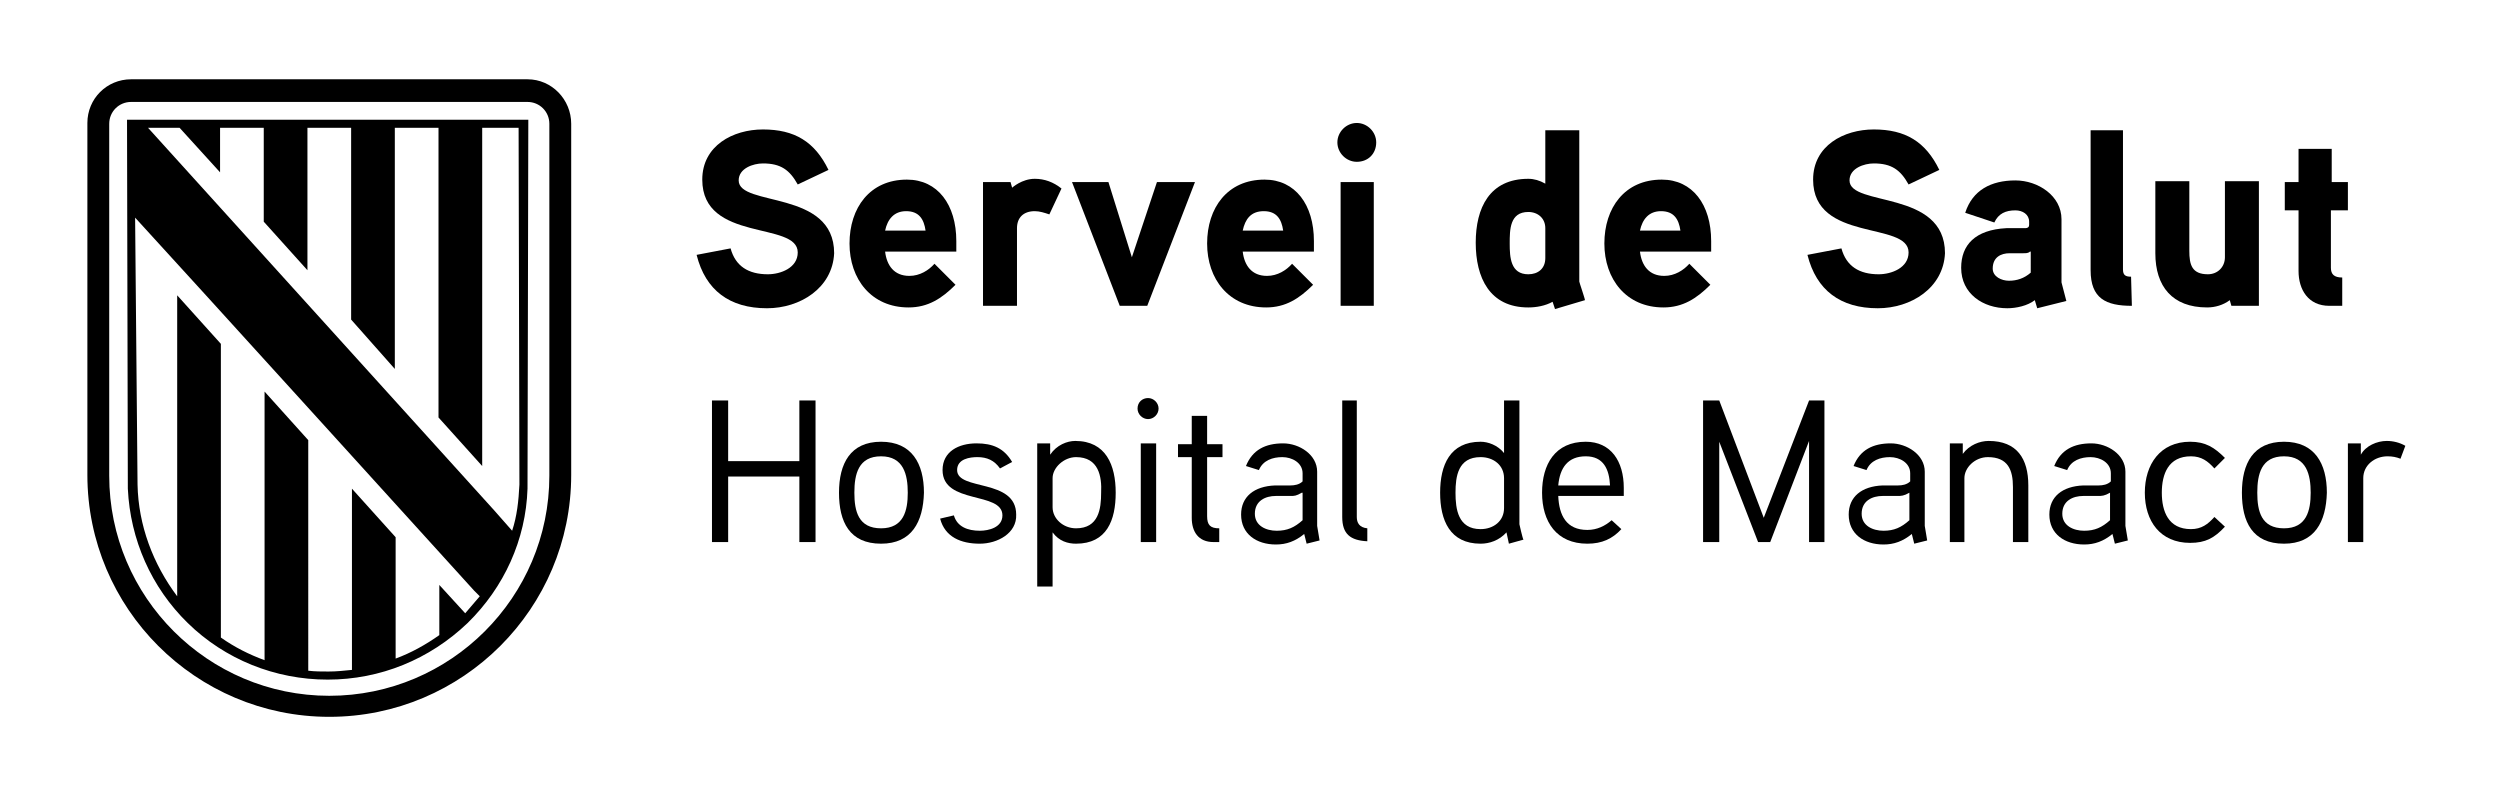 <?xml version="1.0" encoding="utf-8"?>
<!-- Generator: Adobe Illustrator 28.3.0, SVG Export Plug-In . SVG Version: 6.00 Build 0)  -->
<svg version="1.1" id="Capa_1" xmlns="http://www.w3.org/2000/svg" xmlns:xlink="http://www.w3.org/1999/xlink" x="0px" y="0px"
	 viewBox="0 0 309 98.5" style="enable-background:new 0 0 309 98.5;" xml:space="preserve">
<style type="text/css">
	.st0{fill:#2B2B2B;}
	.st1{fill:#FFFFFF;}
	.st2{fill:#B89D1B;}
	.st3{fill:#CC142E;}
	.st4{fill:#FECD00;}
	.st5{fill:#00508B;}
</style>
<g>
	<g>
		<g>
			<g>
				<path d="M67.9,58.8c0,15-12.2,27.2-27.2,27.2c-15,0-27.2-12.2-27.2-27.2V15.3c0-1.5,1.2-2.7,2.7-2.7h49c1.5,0,2.7,1.2,2.7,2.7
					V58.8z M65.2,9.8h-49c-3,0-5.4,2.4-5.4,5.4v43.5c0,16.5,13.4,29.9,29.9,29.9c16.5,0,29.9-13.4,29.9-29.9V15.3
					C70.6,12.3,68.2,9.8,65.2,9.8"/>
				<path d="M64.2,59.9c-0.1,2-0.3,3.9-0.9,5.7l-2.2-2.5L18.3,15.8h3.9l5,5.5v-5.5h5.4v11.6l5.4,6V15.8h5.4v23.7l5.4,6.1V15.8h5.4
					v35.8l5.4,6V15.8h4.5L64.2,59.9z M16.7,26.9C21.5,32.1,58.6,73,58.6,73l0.7,0.7c-0.6,0.7-1.2,1.4-1.8,2.1l-3.2-3.5v6.2
					c-1.7,1.2-3.5,2.2-5.4,2.9V66.4l-5.4-6v22.4c-1,0.1-1.9,0.2-2.9,0.2c-0.8,0-1.7,0-2.5-0.1V54.4l-5.4-6v33.2
					c-1.9-0.7-3.7-1.6-5.4-2.8V42.5l-5.4-6v37.2c-3-4-4.8-8.8-4.9-13.8L16.7,26.9z M65.3,14.8H15.7l0.1,45.6
					c0.3,6.3,2.9,12.2,7.4,16.6c4.6,4.5,10.8,7,17.3,7s12.6-2.5,17.3-7c4.5-4.4,7.2-10.3,7.4-16.6L65.3,14.8z"/>
			</g>
		</g>
	</g>
	<g>
		<path d="M100.8,67h-2v-8.1H90V67h-2V49.5h2V57h8.8v-7.5h2V67z"/>
		<path d="M108.9,67.2c-3.9,0-5.2-2.7-5.2-6.3c0-3.6,1.4-6.3,5.2-6.3s5.3,2.7,5.3,6.3C114.1,64.5,112.7,67.2,108.9,67.2z
			 M108.9,56.4c-2.8,0-3.3,2.2-3.3,4.5s0.5,4.4,3.3,4.4c2.8,0,3.3-2.2,3.3-4.4S111.7,56.4,108.9,56.4z"/>
		<path d="M121.1,67.2c-2.3,0-4.3-0.8-4.9-3.1l1.7-0.4c0.4,1.4,1.7,1.9,3.2,1.9c1.1,0,2.8-0.4,2.8-1.9c0-3-7.4-1.3-7.4-5.6
			c0-2.3,2-3.3,4.2-3.3c2,0,3.4,0.6,4.4,2.3l-1.5,0.8c-0.7-1-1.6-1.4-2.8-1.4c-0.9,0-2.5,0.2-2.5,1.6c0,2.6,7.3,1,7.3,5.5
			C125.7,65.9,123.3,67.2,121.1,67.2z"/>
		<path d="M133,67.2c-1,0-2.1-0.3-2.9-1.4v6.7h-1.9V54.8h1.6l0,1.4c0.8-1.2,2.1-1.7,3.1-1.7c3.8,0,5,3,5,6.4S136.8,67.2,133,67.2z
			 M133,56.5c-1.5,0-2.9,1.3-2.9,2.6v3.6c0,1.4,1.3,2.6,2.9,2.6c2.8,0,3.1-2.4,3.1-4.4C136.2,58.9,135.8,56.5,133,56.5z"/>
		<path d="M141.9,51.8c-0.7,0-1.3-0.6-1.3-1.3c0-0.8,0.6-1.3,1.3-1.3c0.7,0,1.3,0.6,1.3,1.3C143.2,51.2,142.6,51.8,141.9,51.8z
			 M142.8,67H141V54.8h1.9V67z"/>
		<path d="M151.1,56.5h-1.9v7.3c0,1.1,0.4,1.5,1.5,1.5V67H150c-1.9,0-2.7-1.3-2.7-3v-7.5h-1.7v-1.6h1.7v-3.5h1.9v3.5h1.9V56.5z"/>
		<path d="M163.1,66.8l-1.6,0.4l-0.3-1.2c-1.1,0.9-2.2,1.3-3.5,1.3c-2.4,0-4.3-1.3-4.3-3.7c0-2.2,1.6-3.5,4.2-3.6c0.4,0,1.9,0,1.9,0
			c0.5,0,1.1-0.1,1.5-0.5v-1c0-1.3-1.3-2-2.5-2c-1.2,0-2.4,0.4-2.9,1.6l-1.6-0.5c0.8-2,2.4-2.8,4.6-2.8c2,0,4.2,1.4,4.2,3.5v6.7
			L163.1,66.8z M160.9,60.9c-0.7,0.4-0.9,0.4-1.4,0.4h-1.8c-1.3,0-2.6,0.6-2.6,2.2c0,1.5,1.4,2.1,2.7,2.1c1.3,0,2.2-0.4,3.2-1.3
			V60.9z"/>
		<path d="M169,66.9c-2.1-0.1-3.1-0.9-3.1-3V49.5h1.8v14.4c0,0.7,0.3,1.3,1.3,1.4L169,66.9z"/>
		<path d="M186.5,67.2l-0.3-1.4c-0.9,1-2.1,1.4-3.2,1.4c-3.8,0-5-2.9-5-6.3c0-3.4,1.2-6.3,5-6.3c0.9,0,2.1,0.4,2.9,1.4v-6.5h1.9
			v15.3c0,0,0.4,1.8,0.5,1.9L186.5,67.2z M185.9,59.1c0-1.6-1.3-2.6-2.9-2.6c-2.8,0-3.1,2.4-3.1,4.4c0,2,0.3,4.5,3.1,4.5
			c1.6,0,2.9-1,2.9-2.6V59.1z"/>
		<path d="M200.7,61.3h-8.1c0.1,2.4,1,4.2,3.6,4.2c1.2,0,2.2-0.5,3-1.2l1.2,1.1c-1.1,1.2-2.4,1.8-4.2,1.8c-3.8,0-5.6-2.7-5.6-6.3
			c0-3.5,1.6-6.3,5.4-6.3c3.1,0,4.7,2.4,4.7,5.7V61.3z M199,60c-0.1-2-0.8-3.6-3-3.6c-2.2,0-3.2,1.4-3.4,3.6H199z"/>
		<path d="M225.6,67h-2V54.5L218.8,67h-1.5l-4.8-12.4V67h-2V49.5h2l5.5,14.5l5.6-14.5h1.9V67z"/>
		<path d="M238.2,66.8l-1.6,0.4l-0.3-1.2c-1.1,0.9-2.2,1.3-3.5,1.3c-2.4,0-4.3-1.3-4.3-3.7c0-2.2,1.6-3.5,4.2-3.6c0.4,0,1.9,0,1.9,0
			c0.5,0,1.1-0.1,1.5-0.5v-1c0-1.3-1.3-2-2.5-2c-1.2,0-2.4,0.4-2.9,1.6l-1.6-0.5c0.8-2,2.4-2.8,4.6-2.8c2,0,4.2,1.4,4.2,3.5v6.7
			L238.2,66.8z M236,60.9c-0.7,0.4-1,0.4-1.5,0.4h-1.8c-1.3,0-2.6,0.6-2.6,2.2c0,1.5,1.4,2.1,2.7,2.1c1.3,0,2.2-0.4,3.2-1.3V60.9z"
			/>
		<path d="M250.7,67h-1.9v-6.8c0-2.1-0.6-3.7-3.1-3.7c-1.6,0-2.9,1.3-2.9,2.6V67H241V54.8h1.6l0,1.3c0.8-1.1,2.1-1.6,3.2-1.6
			c3.5,0,4.9,2.2,4.9,5.5V67z"/>
		<path d="M263,66.8l-1.6,0.4l-0.3-1.2c-1.1,0.9-2.2,1.3-3.5,1.3c-2.4,0-4.3-1.3-4.3-3.7c0-2.2,1.6-3.5,4.2-3.6c0.4,0,1.9,0,1.9,0
			c0.5,0,1.1-0.1,1.5-0.5v-1c0-1.3-1.3-2-2.5-2c-1.2,0-2.4,0.4-2.9,1.6l-1.6-0.5c0.8-2,2.4-2.8,4.6-2.8c2,0,4.2,1.4,4.2,3.5v6.7
			L263,66.8z M260.8,60.9c-0.7,0.4-1,0.4-1.5,0.4h-1.8c-1.3,0-2.6,0.6-2.6,2.2c0,1.5,1.4,2.1,2.7,2.1c1.3,0,2.2-0.4,3.2-1.3V60.9z"
			/>
		<path d="M273.7,57.9c-0.8-0.9-1.6-1.5-2.9-1.5c-2.8,0-3.6,2.2-3.6,4.5c0,2.3,0.8,4.5,3.6,4.5c1.3,0,2.1-0.6,2.9-1.5l1.3,1.2
			c-1.3,1.4-2.4,2-4.3,2c-3.7,0-5.6-2.7-5.6-6.2c0-3.5,1.9-6.3,5.6-6.3c1.9,0,3,0.7,4.3,2L273.7,57.9z"/>
		<path d="M282.3,67.2c-3.9,0-5.2-2.7-5.2-6.3c0-3.6,1.4-6.3,5.2-6.3s5.3,2.7,5.3,6.3C287.5,64.5,286.1,67.2,282.3,67.2z
			 M282.3,56.4c-2.8,0-3.3,2.2-3.3,4.5s0.5,4.4,3.3,4.4c2.8,0,3.3-2.2,3.3-4.4S285.1,56.4,282.3,56.4z"/>
		<path d="M296.7,56.7c-0.5-0.2-1-0.3-1.6-0.3c-1.6,0-3,1.1-3,2.7V67h-1.9V54.8h1.6l0,1.4c0.6-1.1,2-1.7,3.2-1.7
			c0.8,0,1.6,0.2,2.3,0.6L296.7,56.7z"/>
	</g>
	<g>
		<g>
			<path d="M94.8,38.1c-4.6,0-7.6-2.2-8.7-6.6l4.2-0.8c0.6,2.2,2.2,3.2,4.6,3.2c1.6,0,3.7-0.8,3.7-2.7c0-3.9-11.8-1.2-11.8-9
				c0-4.2,3.8-6.2,7.5-6.2c3.9,0,6.4,1.5,8.1,5l-3.8,1.8c-1-1.8-2.1-2.6-4.3-2.6c-1.2,0-3,0.6-3,2.1c0,3.3,11.8,1.1,11.8,9
				C102.9,35.6,98.9,38.1,94.8,38.1z"/>
			<path d="M118.3,31.1h-8.9c0.2,1.7,1.1,3,3,3c1.3,0,2.4-0.7,3.1-1.5l2.6,2.6c-1.7,1.7-3.4,2.8-5.8,2.8c-4.6,0-7.3-3.5-7.3-7.9
				c0-4.4,2.5-7.9,7.1-7.9c3.8,0,6.1,3.1,6.1,7.6V31.1z M114.4,28.5c-0.2-1.4-0.8-2.4-2.4-2.4c-1.5,0-2.3,1-2.6,2.4H114.4z"/>
			<path d="M129.7,26.5c-0.6-0.2-1.2-0.4-1.8-0.4c-1.4,0-2.2,0.8-2.2,2.1v9.6h-4.2V22.5h3.4l0.2,0.7c0,0,1.2-1.1,2.8-1.1
				c1.2,0,2.3,0.4,3.3,1.2L129.7,26.5z"/>
			<path d="M147.7,22.5l-5.9,15.3h-3.4l-5.9-15.3h4.5l2.9,9.3l3.1-9.3H147.7z"/>
			<path d="M162.5,31.1h-8.9c0.2,1.7,1.1,3,3,3c1.3,0,2.4-0.7,3.1-1.5l2.6,2.6c-1.7,1.7-3.4,2.8-5.8,2.8c-4.6,0-7.3-3.5-7.3-7.9
				c0-4.4,2.5-7.9,7.1-7.9c3.8,0,6.1,3.1,6.1,7.6V31.1z M158.6,28.5c-0.2-1.4-0.8-2.4-2.4-2.4s-2.3,1-2.6,2.4H158.6z"/>
			<path d="M167.7,20c-1.3,0-2.4-1.1-2.4-2.4c0-1.3,1.1-2.4,2.4-2.4c1.3,0,2.4,1.1,2.4,2.4C170.1,19,169.1,20,167.7,20z M169.8,37.8
				h-4.1V22.5h4.1V37.8z"/>
			<path d="M192.2,38.2l-0.3-0.9c-0.9,0.5-2,0.7-3,0.7c-4.8,0-6.5-3.7-6.5-8s1.7-7.9,6.5-7.9c0.7,0,1.4,0.2,2.1,0.6v-6.6h4.2v18.7
				c0,0.1,0.7,2.1,0.7,2.3L192.2,38.2z M191,28.2c0-1.2-0.9-2-2.1-2c-2.3,0-2.3,2.2-2.3,3.9c0,1.7,0.1,3.8,2.3,3.8
				c1.2,0,2.1-0.7,2.1-2V28.2z"/>
			<path d="M211.6,31.1h-8.9c0.2,1.7,1.1,3,3,3c1.3,0,2.4-0.7,3.1-1.5l2.6,2.6c-1.7,1.7-3.4,2.8-5.8,2.8c-4.6,0-7.3-3.5-7.3-7.9
				c0-4.4,2.5-7.9,7.1-7.9c3.8,0,6.1,3.1,6.1,7.6V31.1z M207.7,28.5c-0.2-1.4-0.8-2.4-2.4-2.4c-1.5,0-2.3,1-2.6,2.4H207.7z"/>
			<path d="M232.1,38.1c-4.6,0-7.6-2.2-8.7-6.6l4.2-0.8c0.6,2.2,2.2,3.2,4.6,3.2c1.6,0,3.7-0.8,3.7-2.7c0-3.9-11.8-1.2-11.8-9
				c0-4.2,3.8-6.2,7.5-6.2c3.9,0,6.4,1.5,8.1,5l-3.8,1.8c-1-1.8-2.1-2.6-4.3-2.6c-1.2,0-3,0.6-3,2.1c0,3.3,11.8,1.1,11.8,9
				C240.2,35.6,236.2,38.1,232.1,38.1z"/>
			<path d="M255.4,37.2l-3.6,0.9l-0.3-1c-0.9,0.7-2.3,1-3.4,1c-3,0-5.7-1.8-5.7-5c0-2.8,1.7-4.7,5.6-4.9c1,0,2.3,0,2.3,0
				c0.4,0,0.5-0.2,0.5-0.4v-0.4c0-0.9-0.8-1.4-1.7-1.4c-1.2,0-2.1,0.4-2.6,1.5l-3.6-1.2c0.9-2.8,3.2-4,6.2-4c2.8,0,5.7,1.9,5.7,4.8
				v7.8L255.4,37.2z M250.9,31.1c-0.2,0.2-0.5,0.2-0.8,0.2h-1.7c-1.1,0-2.1,0.5-2.1,1.9c0,1,1.1,1.5,2,1.5c1,0,1.9-0.3,2.7-1V31.1z"
				/>
			<path d="M263.5,37.8c-3.2,0-5.1-0.9-5.1-4.4V16.1h4v17.2c0,0.7,0.3,0.9,1,0.9L263.5,37.8z"/>
			<path d="M279.2,37.8h-3.4l-0.2-0.7c-0.8,0.6-1.8,0.9-2.8,0.9c-4.3,0-6.4-2.6-6.4-6.7v-8.9h4.2v8.6c0,1.7,0.3,2.9,2.3,2.9
				c1.2,0,2.1-0.9,2.1-2.1v-9.4h4.2V37.8z"/>
			<path d="M290.1,26h-2v7.1c0,0.8,0.4,1.2,1.4,1.2v3.5h-1.6c-2.6,0-3.8-2-3.8-4.3V26h-1.7v-3.5h1.7v-4.1h4.1v4.1h2V26z"/>
		</g>
	</g>
</g>
</svg>

